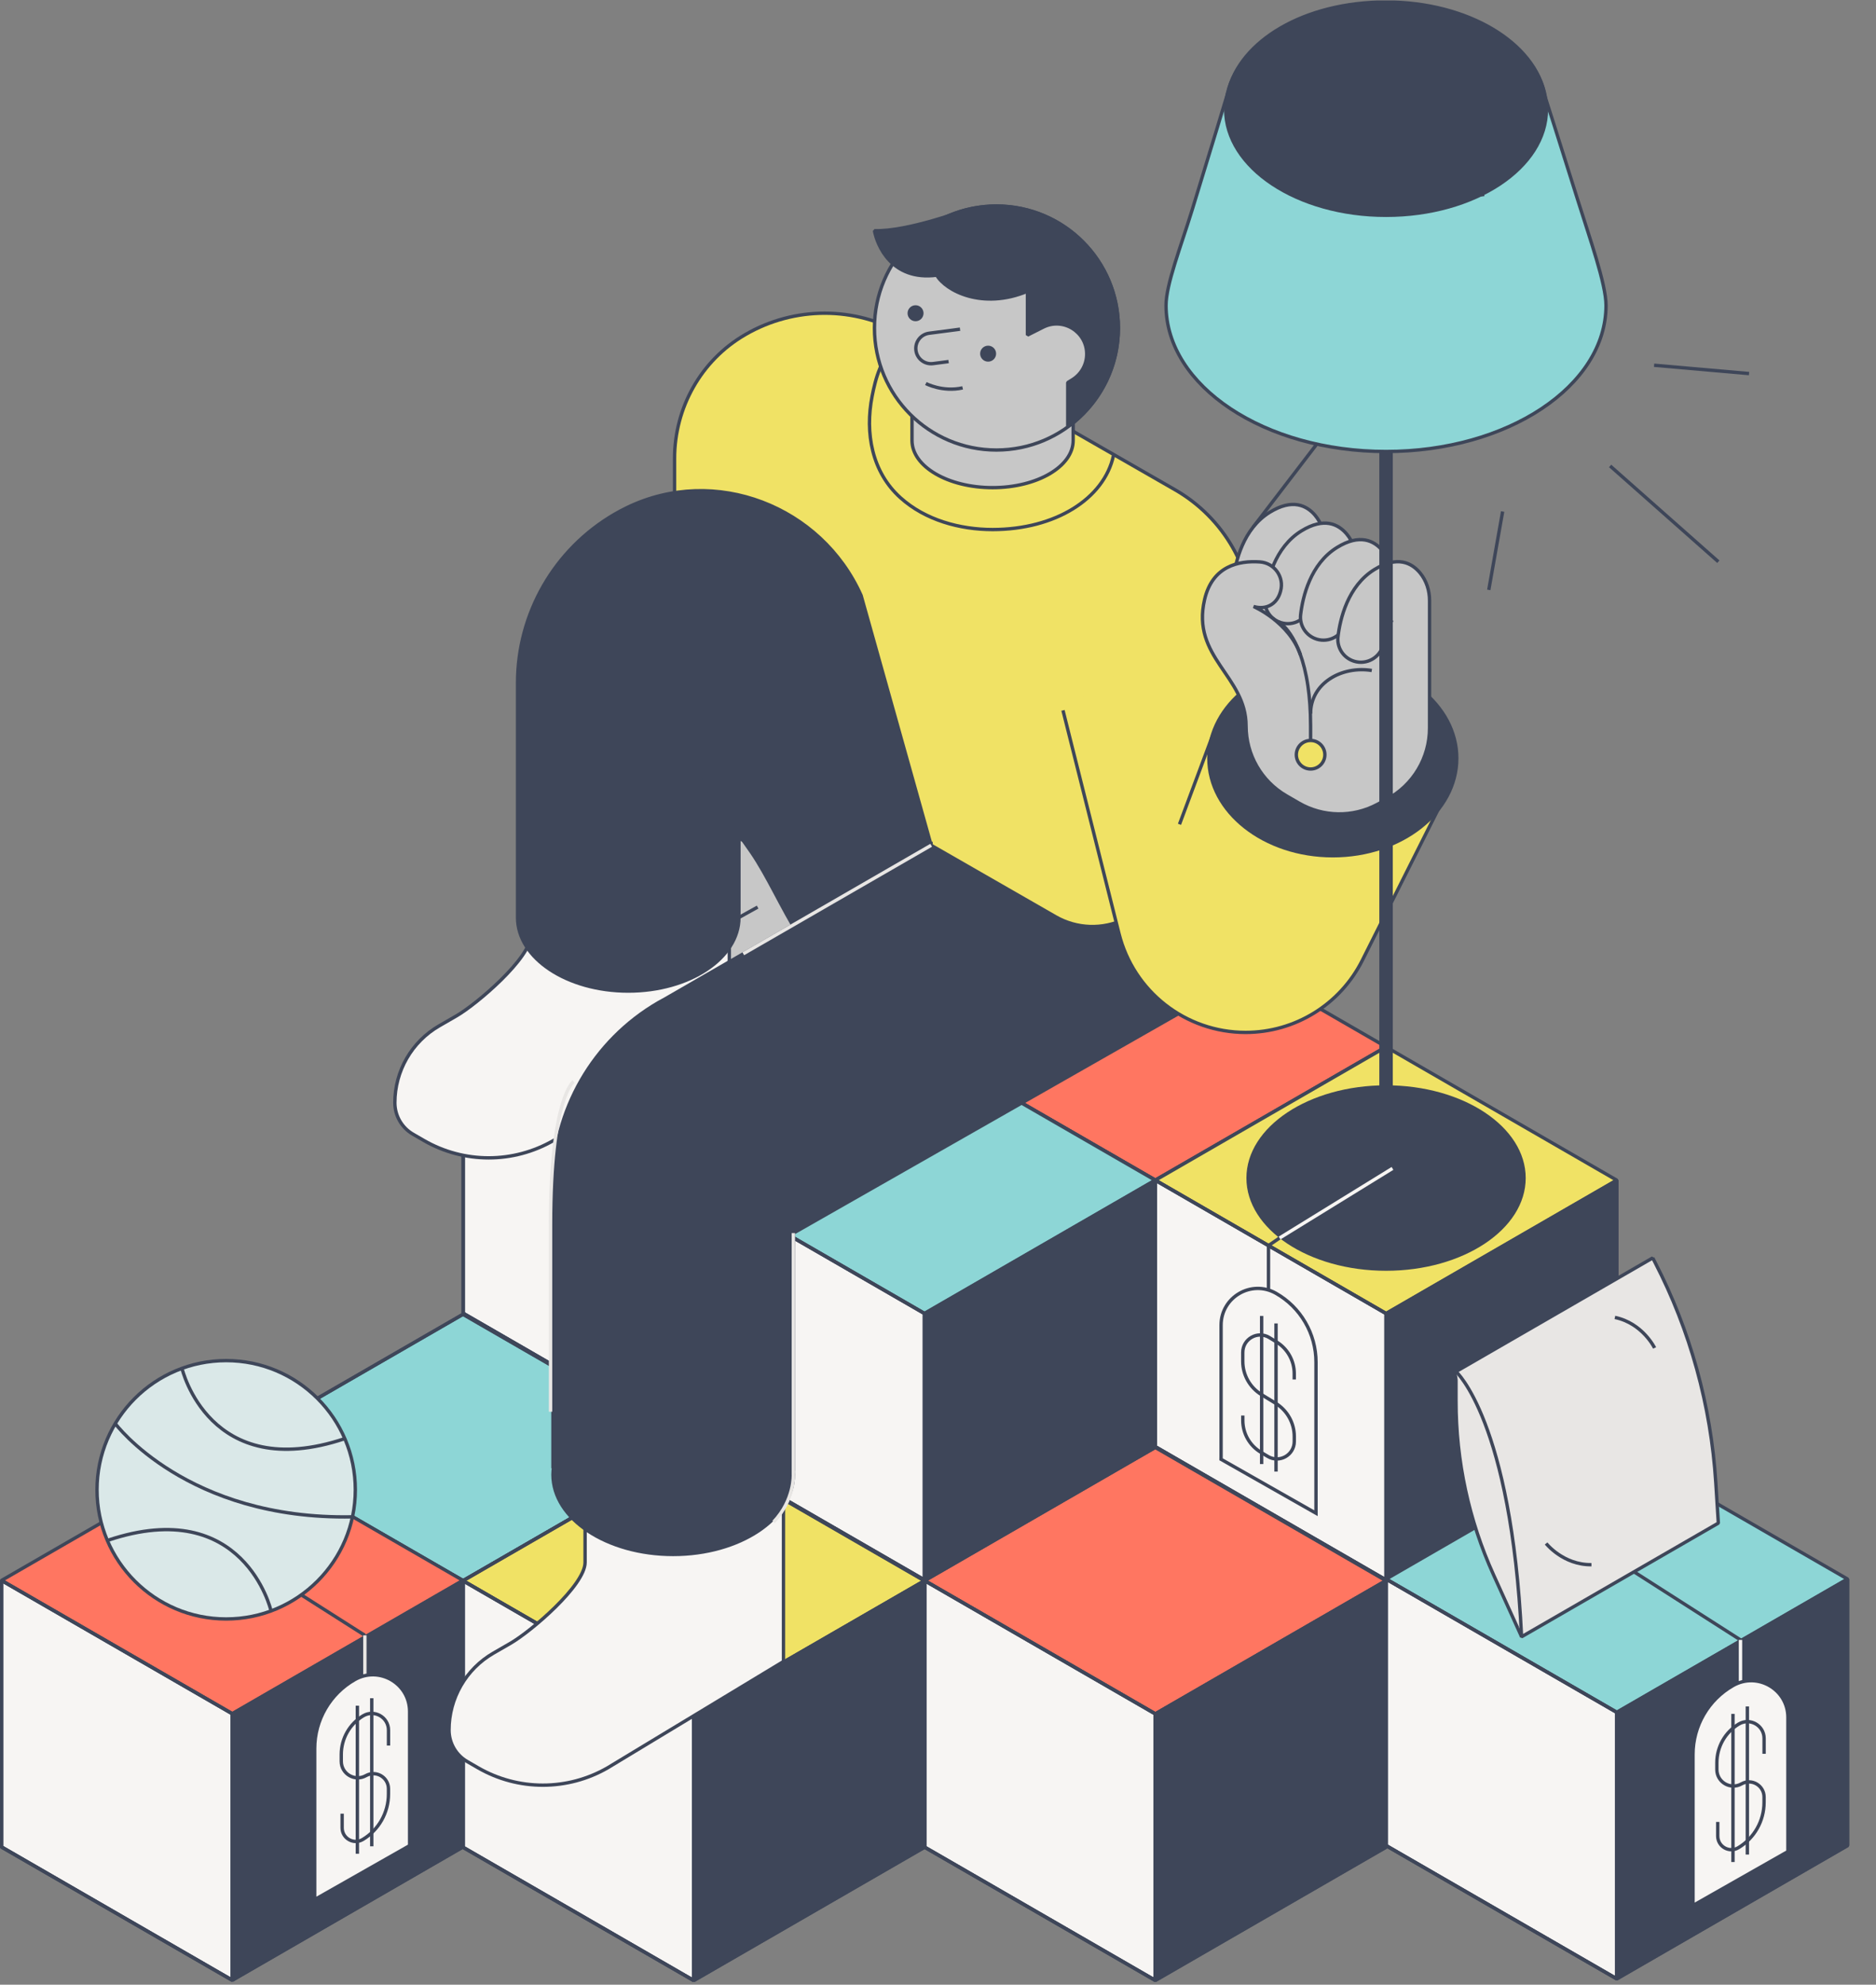 <svg width="557" height="589" viewBox="0 0 557 589" fill="none" xmlns="http://www.w3.org/2000/svg">
<rect x="0" y="0" width="557" height="589" fill="#808080" stroke="none"/>
<g clip-path="url(#clip0_786_34106)">
<path d="M274.504 310.677L343.01 350.224L274.504 389.761L205.99 350.224L274.504 310.677Z" fill="#F0E265"/>
<path d="M343.01 429.308L274.505 468.855V389.761L343.01 350.224V429.308Z" fill="#E8E6E4" stroke="#3E4659" stroke-linejoin="bevel"/>
<path d="M205.99 429.308L274.504 468.855V389.761L205.99 350.224V429.308Z" fill="#3E4659" stroke="#3E4659" stroke-linejoin="bevel"/>
<path d="M343.01 350.224V429.308L274.504 468.855L205.99 429.308V350.224L274.504 310.677L343.01 350.224Z" stroke="#3E4659" stroke-linejoin="bevel"/>
<path d="M343.01 350.224L274.504 389.761L205.99 350.224" stroke="#3E4659" stroke-linejoin="bevel"/>
<path d="M274.505 389.762V468.855" stroke="#3E4659" stroke-linejoin="bevel"/>
<path d="M205.99 429.308L274.504 468.855V389.761L205.99 350.224V429.308Z" stroke="#3E4659" stroke-linejoin="bevel"/>
<path d="M274.522 231.583L343.027 271.13L274.522 310.677L206.008 271.13L274.522 231.583Z" fill="#F0E265"/>
<path d="M343.028 350.224L274.522 389.761V310.677L343.028 271.13V350.224Z" fill="#E8E6E4" stroke="#3E4659" stroke-linejoin="bevel"/>
<path d="M206.008 350.224L274.522 389.761V310.677L206.008 271.13V350.224Z" fill="#3E4659" stroke="#3E4659" stroke-linejoin="bevel"/>
<path d="M343.027 271.13V350.224L274.522 389.761L206.008 350.224V271.13L274.522 231.583L343.027 271.13Z" stroke="#3E4659" stroke-linejoin="bevel"/>
<path d="M343.027 271.13L274.522 310.677L206.008 271.13" stroke="#3E4659" stroke-linejoin="bevel"/>
<path d="M274.522 310.677V389.762" stroke="#3E4659" stroke-linejoin="bevel"/>
<path d="M206.008 350.224L274.522 389.761V310.677L206.008 271.13V350.224Z" stroke="#3E4659" stroke-linejoin="bevel"/>
<path d="M343.028 350.25L411.533 389.797L343.028 429.344L274.522 389.797L343.028 350.25Z" fill="#F0E265"/>
<path d="M411.533 468.891L343.027 508.437V429.344L411.533 389.797V468.891Z" fill="#E8E6E4" stroke="#3E4659" stroke-linejoin="bevel"/>
<path d="M274.522 468.891L343.028 508.437V429.344L274.522 389.797V468.891Z" fill="#3E4659" stroke="#3E4659" stroke-linejoin="bevel"/>
<path d="M411.533 389.797V468.891L343.028 508.437L274.522 468.891V389.797L343.028 350.25L411.533 389.797Z" stroke="#3E4659" stroke-linejoin="bevel"/>
<path d="M411.533 389.797L343.028 429.344L274.522 389.797" stroke="#3E4659" stroke-linejoin="bevel"/>
<path d="M343.027 429.344V508.438" stroke="#3E4659" stroke-linejoin="bevel"/>
<path d="M274.522 468.891L343.028 508.437V429.344L274.522 389.797V468.891Z" stroke="#3E4659" stroke-linejoin="bevel"/>
<path d="M206.008 271.094L274.522 310.641L206.008 350.188L137.503 310.641L206.008 271.094Z" fill="#F7F5F3" stroke="#3E4659" stroke-linejoin="bevel"/>
<path d="M274.522 389.735L206.008 429.281V350.188L274.522 310.641V389.735Z" fill="#E8E6E4" stroke="#3E4659" stroke-linejoin="bevel"/>
<path d="M137.503 389.735L206.008 429.281V350.188L137.503 310.641V389.735Z" fill="#F7F5F3" stroke="#3E4659" stroke-linejoin="bevel"/>
<path d="M274.522 310.641V389.735L206.008 429.281L137.503 389.735V310.641L206.008 271.094L274.522 310.641Z" stroke="#3E4659" stroke-linejoin="bevel"/>
<path d="M274.522 310.641L206.008 350.188L137.503 310.641" stroke="#3E4659" stroke-linejoin="bevel"/>
<path d="M206.008 350.188V429.282" stroke="#3E4659" stroke-linejoin="bevel"/>
<path d="M137.503 389.735L206.008 429.281V350.188L137.503 310.641V389.735Z" stroke="#3E4659" stroke-linejoin="bevel"/>
<path d="M343.028 271.13L411.533 310.677L343.028 350.224L274.522 310.677L343.028 271.13Z" fill="#FF7661"/>
<path d="M411.533 389.762L343.027 429.308V350.224L411.533 310.677V389.762Z" fill="#E8E6E4" stroke="#3E4659" stroke-linejoin="bevel"/>
<path d="M274.522 389.761L343.028 429.308V350.224L274.522 310.677V389.761Z" fill="#3E4659" stroke="#3E4659" stroke-linejoin="bevel"/>
<path d="M411.533 310.677V389.761L343.028 429.308L274.522 389.761V310.677L343.028 271.13L411.533 310.677Z" stroke="#3E4659" stroke-linejoin="bevel"/>
<path d="M411.533 310.677L343.028 350.224L274.522 310.677" stroke="#3E4659" stroke-linejoin="bevel"/>
<path d="M343.027 350.224V429.308" stroke="#3E4659" stroke-linejoin="bevel"/>
<path d="M274.522 389.761L343.028 429.308V350.224L274.522 310.677V389.761Z" stroke="#3E4659" stroke-linejoin="bevel"/>
<path d="M206.008 429.353L274.522 468.899L206.008 508.446L137.503 468.899L206.008 429.353Z" fill="#F0E265" stroke="#3E4659" stroke-linejoin="bevel"/>
<path d="M274.522 468.899L206.008 508.446L137.503 468.899" stroke="#3E4659" stroke-linejoin="bevel"/>
<path d="M411.533 389.762L480.038 429.309L411.533 468.855L343.027 429.309L411.533 389.762Z" fill="#F0E265"/>
<path d="M480.037 508.402L411.532 547.949V468.856L480.037 429.309V508.402Z" fill="#3E4659" stroke="#3E4659" stroke-linejoin="bevel"/>
<path d="M343.027 508.402L411.533 547.949V468.855L343.027 429.309V508.402Z" fill="#F7F5F3" stroke="#3E4659" stroke-linejoin="bevel"/>
<path d="M480.038 429.309V508.402L411.533 547.949L343.027 508.402V429.309L411.533 389.762L480.038 429.309Z" stroke="#3E4659" stroke-linejoin="bevel"/>
<path d="M480.038 429.309L411.533 468.855L343.027 429.309" stroke="#3E4659" stroke-linejoin="bevel"/>
<path d="M411.532 468.856V547.949" stroke="#3E4659" stroke-linejoin="bevel"/>
<path d="M343.027 508.402L411.533 547.949V468.855L343.027 429.309V508.402Z" stroke="#3E4659" stroke-linejoin="bevel"/>
<path d="M411.533 310.703L480.038 350.25L411.533 389.806L343.027 350.25L411.533 310.703Z" fill="#F0E265"/>
<path d="M480.037 429.344L411.532 468.891V389.806L480.037 350.25V429.344Z" fill="#3E4659" stroke="#3E4659" stroke-linejoin="bevel"/>
<path d="M343.027 429.344L411.533 468.89V389.806L343.027 350.25V429.344Z" fill="#F7F5F3" stroke="#3E4659" stroke-linejoin="bevel"/>
<path d="M480.038 350.25V429.344L411.533 468.89L343.027 429.344V350.25L411.533 310.703L480.038 350.25Z" stroke="#3E4659" stroke-linejoin="bevel"/>
<path d="M480.038 350.25L411.533 389.806L343.027 350.25" stroke="#3E4659" stroke-linejoin="bevel"/>
<path d="M411.532 389.806V468.89" stroke="#3E4659" stroke-linejoin="bevel"/>
<path d="M343.027 429.344L411.533 468.89V389.806L343.027 350.25V429.344Z" stroke="#3E4659" stroke-linejoin="bevel"/>
<path d="M274.487 389.762L342.992 429.309L274.487 468.855L205.981 429.309L274.487 389.762Z" fill="#F0E265"/>
<path d="M342.992 508.402L274.486 547.949V468.856L342.992 429.309V508.402Z" fill="#3E4659" stroke="#3E4659" stroke-linejoin="bevel"/>
<path d="M205.981 508.402L274.487 547.949V468.855L205.981 429.309V508.402Z" fill="#F7F5F3" stroke="#3E4659" stroke-linejoin="bevel"/>
<path d="M342.992 429.309V508.402L274.487 547.949L205.981 508.402V429.309L274.487 389.762L342.992 429.309Z" stroke="#3E4659" stroke-linejoin="bevel"/>
<path d="M342.992 429.309L274.487 468.855L205.981 429.309" stroke="#3E4659" stroke-linejoin="bevel"/>
<path d="M274.486 468.856V547.949" stroke="#3E4659" stroke-linejoin="bevel"/>
<path d="M205.981 508.402L274.487 547.949V468.855L205.981 429.309V508.402Z" stroke="#3E4659" stroke-linejoin="bevel"/>
<path d="M274.487 310.713L342.992 350.251L274.487 389.798L205.981 350.251L274.487 310.713Z" fill="#8DD6D6"/>
<path d="M342.992 429.345L274.486 468.892V389.798L342.992 350.251V429.345Z" fill="#3E4659" stroke="#3E4659" stroke-linejoin="bevel"/>
<path d="M205.981 429.345L274.487 468.892V389.798L205.981 350.251V429.345Z" fill="#F7F5F3" stroke="#3E4659" stroke-linejoin="bevel"/>
<path d="M342.992 350.251V429.345L274.487 468.891L205.981 429.345V350.251L274.487 310.713L342.992 350.251Z" stroke="#3E4659" stroke-linejoin="bevel"/>
<path d="M342.992 350.251L274.487 389.798L205.981 350.251" stroke="#3E4659" stroke-linejoin="bevel"/>
<path d="M274.486 389.798V468.892" stroke="#3E4659" stroke-linejoin="bevel"/>
<path d="M205.981 429.345L274.487 468.892V389.798L205.981 350.251V429.345Z" stroke="#3E4659" stroke-linejoin="bevel"/>
<path d="M343.028 429.532L411.533 469.079L343.028 508.626L274.522 469.079L343.028 429.532Z" fill="#FF7661" stroke="#3E4659" stroke-linejoin="bevel"/>
<path d="M411.533 548.173L343.027 587.72V508.626L411.533 469.079V548.173Z" fill="#3E4659" stroke="#3E4659" stroke-linejoin="bevel"/>
<path d="M274.522 548.173L343.028 587.72V508.626L274.522 469.079V548.173Z" fill="#F7F5F3" stroke="#3E4659" stroke-linejoin="bevel"/>
<path d="M411.533 469.079V548.173L343.028 587.72L274.522 548.173V469.079L343.028 429.532L411.533 469.079Z" stroke="#3E4659" stroke-linejoin="bevel"/>
<path d="M411.533 469.079L343.028 508.626L274.522 469.079" stroke="#3E4659" stroke-linejoin="bevel"/>
<path d="M343.027 508.626V587.72" stroke="#3E4659" stroke-linejoin="bevel"/>
<path d="M274.522 548.173L343.028 587.72V508.626L274.522 469.079V548.173Z" stroke="#3E4659" stroke-linejoin="bevel"/>
<path d="M480.038 429.067L548.553 468.613L480.038 508.16L411.533 468.613L480.038 429.067Z" fill="#8DD6D6"/>
<path d="M548.552 547.707L480.038 587.254V508.16L548.552 468.613V547.707Z" fill="#3E4659" stroke="#3E4659" stroke-linejoin="bevel"/>
<path d="M411.533 547.707L480.038 587.254V508.16L411.533 468.613V547.707Z" fill="#F7F5F3" stroke="#3E4659" stroke-linejoin="bevel"/>
<path d="M548.553 468.613V547.707L480.038 587.254L411.533 547.707V468.613L480.038 429.067L548.553 468.613Z" stroke="#3E4659" stroke-linejoin="bevel"/>
<path d="M411.533 468.613L480.038 508.16L548.553 468.613" stroke="#3E4659" stroke-linejoin="bevel"/>
<path d="M480.038 508.16V587.254" stroke="#3E4659" stroke-linejoin="bevel"/>
<path d="M411.533 547.707L480.038 587.254V508.16L411.533 468.613V547.707Z" stroke="#3E4659" stroke-linejoin="bevel"/>
<path d="M516.762 486.672L479.957 463.143" stroke="#3E4659" stroke-miterlimit="10"/>
<path d="M516.762 501.526V486.672" stroke="#F7F5F3" stroke-miterlimit="10"/>
<path d="M530.857 549.479L502.667 565.488V520.659C502.667 512.198 507.216 504.39 514.568 500.209C521.831 496.082 530.848 501.328 530.848 509.682V549.47H530.857V549.479Z" fill="#F7F5F3" stroke="#3E4659" stroke-miterlimit="10"/>
<path d="M523.773 520.47V515.895C523.773 512.045 519.574 509.664 516.269 511.633C512.231 514.042 509.75 518.402 509.75 523.112V525.135C509.75 528.895 513.798 531.25 517.066 529.397C520.057 527.705 523.764 529.862 523.764 533.3V534.876C523.764 540.391 520.872 545.504 516.135 548.342C513.439 549.963 510.01 548.02 510.01 544.877V540.687" stroke="#3E4659" stroke-linejoin="bevel"/>
<path d="M514.532 508.626V552.587" stroke="#3E4659" stroke-linejoin="bevel"/>
<path d="M518.804 506.414V550.375" stroke="#3E4659" stroke-linejoin="bevel"/>
<path d="M478.059 138.28L510.189 166.698" stroke="#3E4659" stroke-miterlimit="10"/>
<path d="M446.144 151.8L442.033 175.061" stroke="#3E4659" stroke-miterlimit="10"/>
<path d="M491.115 108.395L519.305 110.866" stroke="#3E4659" stroke-miterlimit="10"/>
<path d="M137.476 390.039L205.981 429.577L137.476 469.124L68.962 429.577L137.476 390.039Z" fill="#8DD6D6" stroke="#3E4659" stroke-linejoin="bevel"/>
<path d="M205.982 508.671L137.477 548.218V469.124L205.982 429.577V508.671Z" fill="#3E4659" stroke="#3E4659" stroke-linejoin="bevel"/>
<path d="M68.962 508.671L137.476 548.218V469.124L68.962 429.577V508.671Z" fill="#F7F5F3" stroke="#3E4659" stroke-linejoin="bevel"/>
<path d="M205.981 429.577V508.67L137.476 548.217L68.962 508.67V429.577L137.476 390.039L205.981 429.577Z" stroke="#3E4659" stroke-linejoin="bevel"/>
<path d="M205.981 429.577L137.476 469.124L68.962 429.577" stroke="#3E4659" stroke-linejoin="bevel"/>
<path d="M137.477 469.124V548.218" stroke="#3E4659" stroke-linejoin="bevel"/>
<path d="M68.962 508.671L137.476 548.218V469.124L68.962 429.577V508.671Z" stroke="#3E4659" stroke-linejoin="bevel"/>
<path d="M205.981 429.577L274.486 469.115L205.981 508.662L137.467 469.115L205.981 429.577Z" fill="#F0E265" stroke="#3E4659" stroke-linejoin="bevel"/>
<path d="M274.487 548.209L205.981 587.756V508.662L274.487 469.115V548.209Z" fill="#3E4659" stroke="#3E4659" stroke-linejoin="bevel"/>
<path d="M137.467 548.209L205.981 587.756V508.662L137.467 469.115V548.209Z" fill="#F7F5F3" stroke="#3E4659" stroke-linejoin="bevel"/>
<path d="M274.486 469.115V548.209L205.981 587.755L137.467 548.209V469.115L205.981 429.577L274.486 469.115Z" stroke="#3E4659" stroke-linejoin="bevel"/>
<path d="M274.486 469.115L205.981 508.662L137.467 469.115" stroke="#3E4659" stroke-linejoin="bevel"/>
<path d="M205.981 508.662V587.756" stroke="#3E4659" stroke-linejoin="bevel"/>
<path d="M137.467 548.209L205.981 587.756V508.662L137.467 469.115V548.209Z" stroke="#3E4659" stroke-linejoin="bevel"/>
<path d="M362.54 433.069L390.73 449.077V404.248C390.73 395.787 386.181 387.98 378.829 383.799C371.567 379.671 362.549 384.918 362.549 393.271V433.06H362.54V433.069Z" fill="#F7F5F3" stroke="#3E4659" stroke-miterlimit="10"/>
<path d="M381.399 366.035L413.44 346.75" stroke="#3E4659" stroke-miterlimit="10"/>
<path d="M376.626 382.716V371.22V369.644L380.638 366.904" stroke="#3E4659" stroke-miterlimit="10"/>
<path d="M68.962 429.487L137.467 469.025L68.962 508.572L0.447 469.025L68.962 429.487Z" fill="#FF7661"/>
<path d="M137.467 548.119L68.962 587.666V508.572L137.467 469.025V548.119Z" fill="#3E4659" stroke="#3E4659" stroke-linejoin="bevel"/>
<path d="M0.447 548.119L68.961 587.666V508.572L0.447 469.025V548.119Z" fill="#F7F5F3" stroke="#3E4659" stroke-linejoin="bevel"/>
<path d="M137.467 469.025V548.119L68.962 587.666L0.447 548.119V469.025L68.962 429.487L137.467 469.025Z" stroke="#3E4659" stroke-linejoin="bevel"/>
<path d="M137.467 469.025L68.962 508.572L0.447 469.025" stroke="#3E4659" stroke-linejoin="bevel"/>
<path d="M68.962 508.572V587.666" stroke="#3E4659" stroke-linejoin="bevel"/>
<path d="M0.447 548.119L68.961 587.666V508.572L0.447 469.025V548.119Z" stroke="#3E4659" stroke-linejoin="bevel"/>
<path d="M108.336 485.32L70.726 461.396" stroke="#3E4659" stroke-miterlimit="10"/>
<path d="M108.336 500.182V485.319" stroke="#E8E6E4" stroke-miterlimit="10"/>
<path d="M121.626 547.724L93.436 563.733V518.904C93.436 510.443 97.985 502.635 105.337 498.454C112.599 494.327 121.617 499.573 121.617 507.927V547.715L121.626 547.724Z" fill="#F7F5F3" stroke="#3E4659" stroke-miterlimit="10"/>
<path d="M115.348 518.027V513.452C115.348 509.602 111.148 507.22 107.843 509.19C103.805 511.598 101.324 515.959 101.324 520.668V522.692C101.324 526.452 105.372 528.807 108.64 526.953C111.631 525.261 115.339 527.419 115.339 530.857V532.433C115.339 537.948 112.446 543.06 107.709 545.899C105.014 547.519 101.584 545.576 101.584 542.434V538.244" stroke="#3E4659" stroke-linejoin="bevel"/>
<path d="M106.106 506.182V550.142" stroke="#3E4659" stroke-linejoin="bevel"/>
<path d="M110.378 503.97V547.931" stroke="#3E4659" stroke-linejoin="bevel"/>
<path d="M247.263 241.539H194.169V290.899H247.263V241.539Z" fill="#C7C7C7" stroke="#3E4659" stroke-linejoin="bevel"/>
<path d="M288.787 110.865L348.856 145.336C363.345 153.644 372.229 169.125 372.094 185.823L371.306 287.738L316.627 319.012L233.356 270.521L233.194 142.963" fill="#F0E265"/>
<path d="M288.787 110.865L348.856 145.336C363.345 153.644 372.229 169.125 372.094 185.823L371.306 287.738L316.627 319.012L233.356 270.521L233.194 142.963" stroke="#3E4659" stroke-linejoin="bevel"/>
<path d="M240.341 161.577L239.391 254.459C209.079 249.284 200.285 239.131 200.285 202.843C200.285 202.306 200.052 201.867 200.285 201.384V136.051C200.285 121.001 208.148 106.944 221.159 99.379C221.24 99.334 221.32 99.28 221.401 99.235C235.917 90.855 253.8 90.855 268.307 99.235L268.943 99.603L296.121 114.769" fill="#F0E265"/>
<path d="M240.341 161.577L239.391 254.459C209.079 249.284 200.285 239.131 200.285 202.843C200.285 202.306 200.052 201.867 200.285 201.384V136.051C200.285 121.001 208.148 106.944 221.159 99.379C221.24 99.334 221.32 99.28 221.401 99.235C235.917 90.855 253.8 90.855 268.307 99.235L268.943 99.603L296.121 114.769" stroke="#3E4659" stroke-linejoin="bevel"/>
<path d="M330.597 135.201C327.839 147.986 313.332 157.154 294.706 157.154C284.981 157.154 274.719 154.343 267.367 147.726C258.833 140.053 256.8 128.486 258.94 117.562C259.88 112.737 261.671 105.35 266.462 102.825" stroke="#3E4659" stroke-linejoin="bevel"/>
<path d="M318.633 122.344V130.724C318.633 138.451 307.923 144.718 294.706 144.718C281.488 144.718 270.778 138.451 270.778 130.724V122.344" fill="#C7C7C7"/>
<path d="M318.633 122.344V130.724C318.633 138.451 307.923 144.718 294.706 144.718C281.488 144.718 270.778 138.451 270.778 130.724V122.344" stroke="#3E4659" stroke-linejoin="bevel"/>
<path d="M332.057 97.346C332.057 117.339 315.849 133.553 295.844 133.553C275.838 133.553 259.63 117.348 259.63 97.346C259.63 77.344 275.838 61.139 295.844 61.139C315.849 61.139 332.057 77.344 332.057 97.346Z" fill="#C7C7C7" stroke="#3E4659" stroke-linejoin="bevel"/>
<path d="M285.043 97.695L275.865 98.895C273.375 99.218 271.62 101.501 271.951 103.99C272.274 106.479 274.557 108.234 277.047 107.902L281.649 107.302" fill="#C7C7C7"/>
<path d="M285.043 97.695L275.865 98.895C273.375 99.218 271.62 101.501 271.951 103.99C272.274 106.479 274.557 108.234 277.047 107.902L281.649 107.302" stroke="#3E4659" stroke-linejoin="bevel"/>
<path d="M274.897 113.82C274.897 113.82 279.814 116.443 285.814 115.109L274.897 113.82Z" fill="#C7C7C7"/>
<path d="M274.897 113.82C274.897 113.82 279.814 116.443 285.814 115.109" stroke="#3E4659" stroke-linejoin="bevel"/>
<path d="M293.381 107.328C294.691 107.328 295.754 106.266 295.754 104.956C295.754 103.645 294.691 102.583 293.381 102.583C292.07 102.583 291.008 103.645 291.008 104.956C291.008 106.266 292.07 107.328 293.381 107.328Z" fill="#3E4659"/>
<path d="M271.835 95.331C273.146 95.331 274.208 94.269 274.208 92.959C274.208 91.648 273.146 90.586 271.835 90.586C270.524 90.586 269.462 91.648 269.462 92.959C269.462 94.269 270.524 95.331 271.835 95.331Z" fill="#3E4659"/>
<path d="M272.812 69.411C279.071 64.245 287.095 61.148 295.844 61.148C315.84 61.148 332.057 77.353 332.057 97.355C332.057 108.6 326.926 118.655 318.876 125.289L317.022 126.453V113.542L318.482 112.629C321.079 110.991 322.655 108.143 322.655 105.072C322.655 98.429 315.652 94.114 309.715 97.095L305.058 99.441V86.432L273.009 69.25L272.812 69.411Z" fill="#3E4659" stroke="#3E4659" stroke-linejoin="bevel"/>
<path d="M305.067 86.432C291.679 92.019 280.808 86.28 278.122 81.669C264.618 83.424 260.391 72.599 259.639 68.463C269.471 68.785 286.548 62.356 286.548 62.356" fill="#3E4659"/>
<path d="M305.067 86.432C291.679 92.019 280.808 86.28 278.122 81.669C264.618 83.424 260.391 72.599 259.639 68.463C269.471 68.785 286.548 62.356 286.548 62.356" stroke="#3E4659" stroke-linejoin="bevel"/>
<path d="M216.539 243.213V308.17L164.34 338.459C152.43 345.335 137.762 345.335 125.852 338.459L122.628 336.596C119.288 334.671 117.237 331.108 117.237 327.258C117.237 317.839 122.261 309.137 130.419 304.427L135.514 301.49C141.442 298.07 157.633 284.345 157.633 277.495V238.19" fill="#F7F5F3"/>
<path d="M216.539 243.213V308.17L164.34 338.459C152.43 345.335 137.762 345.335 125.852 338.459L122.628 336.596C119.288 334.671 117.237 331.108 117.237 327.258C117.237 317.839 122.261 309.137 130.419 304.427L135.514 301.49C141.442 298.07 157.633 284.345 157.633 277.495V238.19" stroke="#3E4659" stroke-miterlimit="10"/>
<path d="M219.395 206.29V271.023L219.341 271.058C219.377 271.47 219.395 271.882 219.395 272.303C219.395 284.354 204.682 294.122 186.531 294.122C168.379 294.122 153.666 284.354 153.666 272.303V270.271V202.664C153.666 182.036 164.645 162.974 182.474 152.606C183.092 152.248 183.719 151.899 184.346 151.567C184.946 151.245 185.546 150.941 186.146 150.654C212.303 137.976 243.797 150.198 255.672 176.726L276.465 250.86" fill="#3E4659"/>
<path d="M219.395 206.29V271.023L219.341 271.058C219.377 271.47 219.395 271.882 219.395 272.303C219.395 284.354 204.682 294.122 186.531 294.122C168.379 294.122 153.666 284.354 153.666 272.303V270.271V202.664C153.666 182.036 164.645 162.974 182.474 152.606C183.092 152.248 183.719 151.899 184.346 151.567C184.946 151.245 185.546 150.941 186.146 150.654C212.303 137.976 243.797 150.198 255.672 176.726L276.465 250.86" stroke="#3E4659" stroke-miterlimit="10"/>
<path d="M276.474 250.851L278.121 286.691L260.579 300.837C239.176 289.861 232.648 266.815 223.129 252.946L200.652 220.92L204.619 216.157C225.234 191.401 244.979 198.832 258.143 228.226L276.465 250.86L276.474 250.851Z" fill="#3E4659" stroke="#3E4659" stroke-miterlimit="10"/>
<path d="M232.622 429.379V493.082L180.423 524.625C168.513 531.501 153.845 531.501 141.935 524.625L138.711 522.762C135.371 520.837 133.32 517.274 133.32 513.424C133.32 504.005 138.344 495.303 146.502 490.593L151.597 487.656C157.525 484.236 173.716 470.511 173.716 463.662V424.356" fill="#F7F5F3"/>
<path d="M232.622 429.379V493.082L180.423 524.625C168.513 531.501 153.845 531.501 141.935 524.625L138.711 522.762C135.371 520.837 133.32 517.274 133.32 513.424C133.32 504.005 138.344 495.303 146.502 490.593L151.597 487.656C157.525 484.236 173.716 470.511 173.716 463.662V424.356" stroke="#3E4659" stroke-miterlimit="10"/>
<path d="M197.491 296.432C196.81 296.799 196.13 297.175 195.458 297.56C176.089 308.814 164.179 329.514 164.179 351.915V435.414L164.331 435.504C164.241 436.202 164.179 436.909 164.179 437.626C164.179 450.706 180.154 461.316 199.864 461.316C219.574 461.316 235.55 450.706 235.55 437.626C235.55 437.169 235.523 436.721 235.487 436.274L235.55 436.238V365.954L360.041 295.044L362.539 258.864L333.955 272.759C327.409 275.938 319.708 275.678 313.395 272.052L276.465 250.859L197.491 296.441V296.432Z" fill="#3E4659" stroke="#3E4659" stroke-miterlimit="10"/>
<path d="M398.207 122.344L372.095 156.402" stroke="#3E4659" stroke-linejoin="bevel"/>
<path d="M370.573 173.709L385.133 218.252L431.028 232.165L404.467 285.034C397.885 298.124 384.489 306.388 369.83 306.388C352.054 306.388 336.562 294.301 332.237 277.066L315.607 210.811" fill="#F0E265"/>
<path d="M370.573 173.709L385.133 218.252L431.028 232.165L404.467 285.034C397.885 298.124 384.489 306.388 369.83 306.388C352.054 306.388 336.562 294.301 332.237 277.066L315.607 210.811" stroke="#3E4659" stroke-linejoin="bevel"/>
<path d="M395.727 254.458C416.326 254.458 433.024 241.286 433.024 225.038C433.024 208.789 416.326 195.617 395.727 195.617C375.128 195.617 358.43 208.789 358.43 225.038C358.43 241.286 375.128 254.458 395.727 254.458Z" fill="#3E4659"/>
<path d="M360.042 218.251L350.2 244.628" stroke="#3E4659" stroke-linejoin="bevel"/>
<path d="M393.362 169.098V161.255C393.362 158.211 392.395 155.202 390.425 152.883C387.971 150.009 383.754 147.87 377.02 152.015C369.077 156.895 366.793 166.743 366.184 171.99C365.844 174.971 367.527 177.809 370.285 178.991C373.93 180.549 378.13 178.696 379.428 174.953L382.169 167.057" fill="#C7C7C7"/>
<path d="M393.362 169.098V161.255C393.362 158.211 392.395 155.202 390.425 152.883C387.971 150.009 383.754 147.87 377.02 152.015C369.077 156.895 366.793 166.743 366.184 171.99C365.844 174.971 367.527 177.809 370.285 178.991C373.93 180.549 378.13 178.696 379.428 174.953L382.169 167.057" stroke="#3E4659" stroke-linejoin="bevel"/>
<path d="M387.471 206.433C397.199 206.433 405.085 198.548 405.085 188.822C405.085 179.096 397.199 171.211 387.471 171.211C377.743 171.211 369.856 179.096 369.856 188.822C369.856 198.548 377.743 206.433 387.471 206.433Z" fill="#C7C7C7"/>
<path d="M402.738 174.64V166.797C402.738 163.753 401.771 160.744 399.801 158.426C397.347 155.552 393.13 153.412 386.396 157.557C378.453 162.437 376.169 172.285 375.56 177.532C375.22 180.513 376.903 183.352 379.661 184.533C383.306 186.091 387.506 184.238 388.804 180.495L391.545 172.599" fill="#C7C7C7"/>
<path d="M402.738 174.64V166.797C402.738 163.753 401.771 160.744 399.801 158.426C397.347 155.552 393.13 153.412 386.396 157.557C378.453 162.437 376.169 172.285 375.56 177.532C375.22 180.513 376.903 183.352 379.661 184.533C383.306 186.091 387.506 184.238 388.804 180.495L391.545 172.599" stroke="#3E4659" stroke-linejoin="bevel"/>
<path d="M413.341 179.537V171.694C413.341 168.65 412.374 165.642 410.404 163.323C407.95 160.449 403.732 158.309 396.998 162.454C389.055 167.334 386.772 177.183 386.163 182.429C385.822 185.411 387.506 188.249 390.264 189.431C393.909 190.989 398.108 189.135 399.407 185.393L402.147 177.496" fill="#C7C7C7"/>
<path d="M413.341 179.537V171.694C413.341 168.65 412.374 165.642 410.404 163.323C407.95 160.449 403.732 158.309 396.998 162.454C389.055 167.334 386.772 177.183 386.163 182.429C385.822 185.411 387.506 188.249 390.264 189.431C393.909 190.989 398.108 189.135 399.407 185.393L402.147 177.496" stroke="#3E4659" stroke-linejoin="bevel"/>
<path d="M386.118 194.347C382.715 184.534 372.184 179.985 372.184 179.985C375.865 181.087 379.133 179.35 380.154 175.643L380.217 175.419C381.372 171.238 378.39 167.057 374.065 166.761C367.859 166.332 359.97 167.916 357.65 177.926C353.648 195.161 369.972 200.542 369.972 215.45C369.972 223.991 374.521 231.879 381.918 236.159L385.661 238.325C392.843 242.48 401.664 242.623 408.971 238.701L411.837 237.161C419.601 232.989 424.445 224.895 424.445 216.076V178.249C424.445 175.267 423.523 172.321 421.624 170.02C419.189 167.075 414.944 164.792 408.094 169.009C400.151 173.888 397.867 183.737 397.258 188.984C396.918 191.965 398.601 194.803 401.359 195.985C405.004 197.543 409.204 195.69 410.502 191.947L413.243 184.05" fill="#C7C7C7"/>
<path d="M386.118 194.347C382.715 184.534 372.184 179.985 372.184 179.985C375.865 181.087 379.133 179.35 380.154 175.643L380.217 175.419C381.372 171.238 378.39 167.057 374.065 166.761C367.859 166.332 359.97 167.916 357.65 177.926C353.648 195.161 369.972 200.542 369.972 215.45C369.972 223.991 374.521 231.879 381.918 236.159L385.661 238.325C392.843 242.48 401.664 242.623 408.971 238.701L411.837 237.161C419.601 232.989 424.445 224.895 424.445 216.076V178.249C424.445 175.267 423.523 172.321 421.624 170.02C419.189 167.075 414.944 164.792 408.094 169.009C400.151 173.888 397.867 183.737 397.258 188.984C396.918 191.965 398.601 194.803 401.359 195.985C405.004 197.543 409.204 195.69 410.502 191.947L413.243 184.05" stroke="#3E4659" stroke-linejoin="bevel"/>
<path d="M389.127 211.796C389.127 202.699 398.404 197.533 407.296 198.975" stroke="#3E4659" stroke-linejoin="bevel"/>
<path d="M411.533 377.128C434.431 377.128 452.994 364.806 452.994 349.605C452.994 334.405 434.431 322.083 411.533 322.083C388.634 322.083 370.071 334.405 370.071 349.605C370.071 364.806 388.634 377.128 411.533 377.128Z" fill="#3E4659"/>
<path d="M411.532 35.067V349.606" stroke="#3E4659" stroke-width="4" stroke-miterlimit="10"/>
<path d="M458.653 28.37C455.877 12.728 435.836 0.597 411.532 0.597C387.229 0.597 368.146 12.164 364.635 27.26C364.635 27.26 359.325 44.889 353.997 62.178C350.531 73.414 346.206 84.418 346.206 90.622C346.206 114.572 375.453 133.992 411.523 133.992C447.594 133.992 476.841 114.572 476.841 90.622C476.841 84.274 471.987 70.683 468.459 59.393C463.229 42.695 458.644 28.37 458.644 28.37H458.653Z" fill="#8DD6D6" stroke="#3E4659" stroke-miterlimit="10"/>
<path d="M411.532 47.252V0.597" stroke="#3E4659" stroke-miterlimit="10"/>
<path d="M440.242 58.265L434.887 5.485" stroke="#3E4659" stroke-miterlimit="10"/>
<path d="M411.532 64.398C438.105 64.398 459.647 50.095 459.647 32.452C459.647 14.809 438.105 0.507 411.532 0.507C384.959 0.507 363.417 14.809 363.417 32.452C363.417 50.095 384.959 64.398 411.532 64.398Z" fill="#3E4659"/>
<path d="M379.912 367.404L413.439 346.749" stroke="#F7F5F3" stroke-miterlimit="10"/>
<path d="M379.652 184.533C379.652 184.533 386.055 188.088 388.33 203.55C388.822 206.899 389.127 210.802 389.127 215.359V223.99" stroke="#3E4659" stroke-linejoin="bevel"/>
<path d="M389.127 228.217C391.467 228.217 393.363 226.321 393.363 223.982C393.363 221.643 391.467 219.747 389.127 219.747C386.788 219.747 384.892 221.643 384.892 223.982C384.892 226.321 386.788 228.217 389.127 228.217Z" fill="#F0E265" stroke="#3E4659" stroke-linejoin="bevel"/>
<path d="M235.55 365.945V437.617C235.55 437.617 235.926 445.111 229.685 451.673" stroke="#E8E6E4" stroke-miterlimit="10"/>
<path d="M170.304 320.981C170.304 320.981 163.463 325.601 163.463 363.519V418.949" stroke="#E8E6E4" stroke-miterlimit="10"/>
<path d="M220.685 283.047L276.474 250.851" stroke="#E8E6E4" stroke-miterlimit="10"/>
<path d="M224.947 269.196L213.664 275.437" stroke="#3E4659" stroke-linejoin="bevel"/>
<path d="M384.273 409.387V407.632C384.273 403.791 382.267 400.228 378.981 398.231L376.868 396.942C373.411 394.838 368.987 397.327 368.987 401.374V403.997C368.987 408.017 371.083 411.75 374.513 413.855L378.757 416.451C382.187 418.555 384.282 422.28 384.282 426.309V427.777C384.282 431.806 379.894 434.295 376.429 432.227L374.351 430.982C371.029 428.995 368.996 425.413 368.996 421.536V420.086" stroke="#3E4659" stroke-linejoin="bevel"/>
<path d="M378.864 392.752V436.713" stroke="#3E4659" stroke-linejoin="bevel"/>
<path d="M374.593 390.531V434.492" stroke="#3E4659" stroke-linejoin="bevel"/>
<path d="M67.153 480.458C88.33 480.458 105.498 463.294 105.498 442.12C105.498 420.947 88.33 403.782 67.153 403.782C45.975 403.782 28.808 420.947 28.808 442.12C28.808 463.294 45.975 480.458 67.153 480.458Z" fill="#DAE8E8" stroke="#3E4659" stroke-miterlimit="10"/>
<path d="M34.226 422.485C34.226 422.485 55.529 451.118 104.647 450.151L34.226 422.485Z" fill="#DAE8E8"/>
<path d="M34.226 422.485C34.226 422.485 55.529 451.118 104.647 450.151" stroke="#3E4659" stroke-miterlimit="10"/>
<path d="M54.033 406.092C54.033 406.092 62.075 440.437 102.363 426.944L54.033 406.092Z" fill="#DAE8E8"/>
<path d="M54.033 406.092C54.033 406.092 62.075 440.437 102.363 426.944" stroke="#3E4659" stroke-miterlimit="10"/>
<path d="M80.442 477.934C80.442 477.934 72.4 443.589 32.112 457.081L80.442 477.934Z" fill="#DAE8E8"/>
<path d="M80.442 477.934C80.442 477.934 72.4 443.589 32.112 457.081" stroke="#3E4659" stroke-miterlimit="10"/>
<path d="M490.712 373.322L491.366 374.585C501.843 394.882 507.995 417.14 509.428 439.944L510.189 452.013L451.776 485.731L443.439 467.341C436.096 451.154 432.299 433.578 432.299 415.806V407.032L490.712 373.313V373.322Z" fill="#E8E6E4" stroke="#3E4659" stroke-linejoin="bevel"/>
<path d="M491.267 400.03C491.267 400.03 487.712 392.689 479.474 390.97" stroke="#3E4659" stroke-linejoin="bevel"/>
<path d="M459.047 458.048C459.047 458.048 464.097 464.449 472.515 464.351" stroke="#3E4659" stroke-linejoin="bevel"/>
<path d="M432.299 407.041C432.299 407.041 448.686 421.635 451.767 485.741L432.299 407.041Z" fill="#E8E6E4"/>
<path d="M432.299 407.041C432.299 407.041 448.686 421.635 451.767 485.741" stroke="#3E4659" stroke-linejoin="bevel"/>
</g>
<defs>
<clipPath id="clip0_786_34106">
<rect width="549" height="588" fill="white" transform="translate(0 0.148)"/>
</clipPath>
</defs>
</svg>
